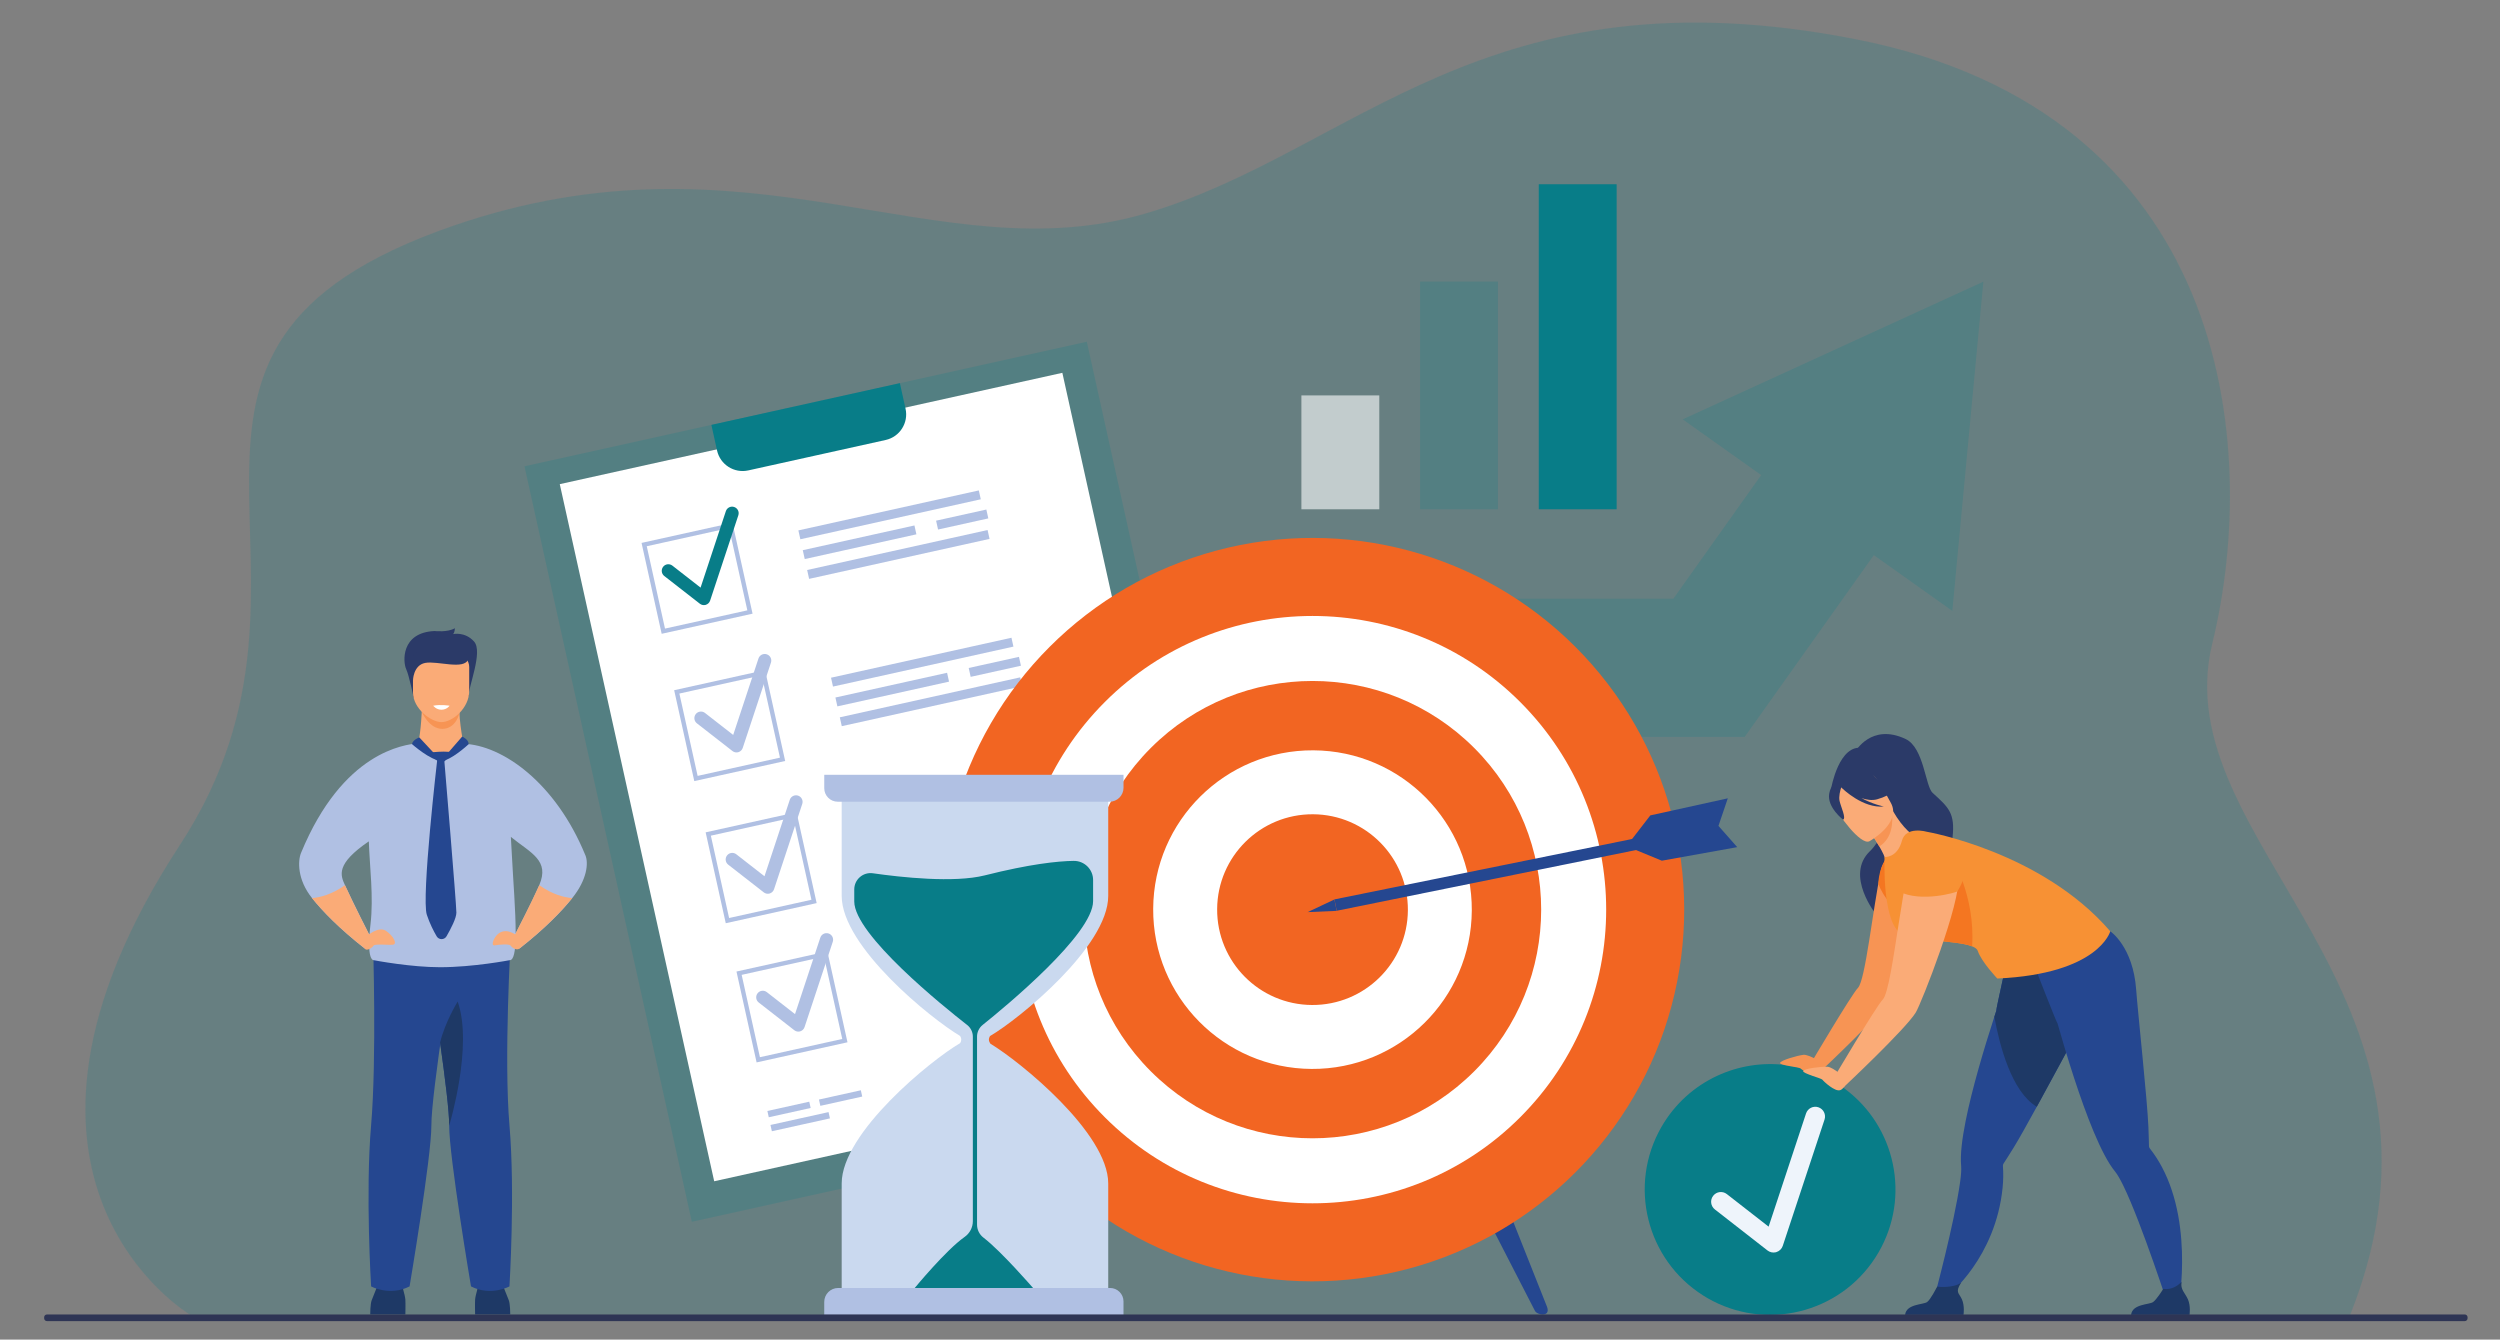 <?xml version="1.0" encoding="UTF-8"?><svg id="Layer_1" xmlns="http://www.w3.org/2000/svg" viewBox="0 0 1288.34 690.33"><rect x="0" y="0" width="1288.34" height="690.33" fill="#808080" stroke="none"/><defs><style>.cls-1,.cls-2{fill:#087d88;}.cls-3{fill:#faab77;}.cls-2,.cls-4{opacity:.2;}.cls-5{fill:#eef4fb;}.cls-6{fill:#b0c0e3;}.cls-7{fill:#f26522;}.cls-8{opacity:.6;}.cls-8,.cls-9{fill:#fff;}.cls-10{fill:#f47621;}.cls-11{fill:#f79454;}.cls-12{fill:#2b3a68;}.cls-13{fill:#1e3966;}.cls-14{fill:#cad9ef;}.cls-15{fill:#2e3555;}.cls-16{fill:#f79134;}.cls-17{fill:#254790;}</style></defs><path class="cls-2" d="M98.09,677.61s-118.1-69.69-5.24-242.39c92.98-142.29-45.23-254.87,140.78-318.9,153.61-52.88,249.27,25.16,356.68-6.29,107.41-31.45,174.86-127.49,366.4-89.74,191.54,37.76,208.54,208.24,183.38,311.27-25.16,103.03,137.88,178.14,71.04,346.05H98.09Z"/><rect class="cls-2" x="309.87" y="203.49" width="296.82" height="398.78" transform="translate(-76.27 108.63) rotate(-12.49)"/><rect class="cls-9" x="325.11" y="216.47" width="265.27" height="367.96" transform="translate(-75.76 108.46) rotate(-12.49)"/><path class="cls-1" d="M366.6,218.96l2.92,13.19c1.61,7.28,8.82,11.88,16.1,10.27l70.78-15.68c7.28-1.61,11.87-8.82,10.26-16.11l-2.92-13.19-97.13,21.51Z"/><path class="cls-6" d="M404.63,392.16l-46.84,10.37-10.37-46.84,46.84-10.37,10.37,46.84ZM359.51,399.84l42.43-9.4-9.4-42.43-42.43,9.4,9.4,42.43Z"/><path class="cls-6" d="M380.29,387.68c-.98.22-2.02-.01-2.82-.64l-18.33-14.28c-1.48-1.15-1.74-3.28-.59-4.76,1.15-1.48,3.28-1.74,4.76-.59l14.53,11.33,13.03-39.4c.59-1.78,2.51-2.74,4.28-2.15,1.78.59,2.74,2.51,2.15,4.28l-14.54,43.96c-.35,1.05-1.18,1.86-2.23,2.18-.08.03-.17.05-.25.07Z"/><path class="cls-6" d="M420.85,465.4l-46.84,10.37-10.37-46.84,46.84-10.37,10.37,46.84ZM375.73,473.08l42.43-9.4-9.4-42.43-42.43,9.4,9.4,42.43Z"/><path class="cls-6" d="M396.42,460.51c-.98.22-2.02-.01-2.82-.64l-18.33-14.28c-1.48-1.15-1.74-3.28-.59-4.76,1.15-1.48,3.28-1.74,4.76-.59l14.53,11.33,13.03-39.4c.59-1.78,2.51-2.74,4.28-2.15,1.78.59,2.74,2.51,2.15,4.28l-14.54,43.96c-.35,1.05-1.18,1.86-2.23,2.18-.08.03-.17.05-.25.07Z"/><path class="cls-6" d="M436.74,537.13l-46.84,10.37-10.37-46.84,46.84-10.37,10.37,46.84ZM391.61,544.81l42.43-9.4-9.4-42.43-42.43,9.4,9.4,42.43Z"/><path class="cls-6" d="M412.15,531.55c-.98.22-2.02-.01-2.82-.64l-18.33-14.28c-1.48-1.15-1.74-3.28-.59-4.76,1.15-1.48,3.28-1.74,4.76-.59l14.53,11.33,13.03-39.4c.59-1.78,2.51-2.74,4.28-2.15,1.78.59,2.74,2.51,2.15,4.28l-14.54,43.96c-.35,1.05-1.18,1.86-2.23,2.18-.08.03-.17.05-.25.07Z"/><rect class="cls-6" x="427.63" y="338.91" width="95.24" height="4.68" transform="translate(-62.55 110.84) rotate(-12.49)"/><rect class="cls-6" x="432.15" y="359.32" width="95.24" height="4.68" transform="translate(-66.85 112.3) rotate(-12.49)"/><rect class="cls-6" x="499.4" y="341.33" width="26.53" height="4.68" transform="translate(-62.19 118.99) rotate(-12.49)"/><rect class="cls-6" x="430.32" y="353.04" width="58.94" height="4.68" transform="translate(-65.97 107.83) rotate(-12.49)"/><path class="cls-6" d="M387.82,316.25l-46.84,10.37-10.37-46.84,46.84-10.37,10.37,46.84ZM342.7,323.93l42.43-9.4-9.4-42.43-42.43,9.4,9.4,42.43Z"/><path class="cls-1" d="M363.48,311.76c-.98.22-2.02-.01-2.82-.64l-18.33-14.28c-1.48-1.15-1.74-3.28-.59-4.76,1.15-1.48,3.28-1.74,4.76-.59l14.53,11.33,13.03-39.4c.59-1.78,2.51-2.74,4.28-2.15,1.78.59,2.74,2.51,2.15,4.28l-14.54,43.96c-.35,1.05-1.18,1.86-2.23,2.18-.08.03-.17.05-.25.07Z"/><rect class="cls-6" x="410.81" y="262.99" width="95.24" height="4.68" transform="translate(-46.53 105.41) rotate(-12.49)"/><rect class="cls-6" x="415.33" y="283.4" width="95.24" height="4.68" transform="translate(-50.84 106.87) rotate(-12.49)"/><rect class="cls-6" x="482.59" y="265.41" width="26.53" height="4.68" transform="translate(-46.17 113.56) rotate(-12.49)"/><rect class="cls-6" x="413.5" y="277.12" width="58.94" height="4.68" transform="translate(-49.95 102.4) rotate(-12.49)"/><rect class="cls-6" x="395.54" y="570.11" width="22.11" height="3.32" transform="translate(-114.02 101.45) rotate(-12.49)"/><rect class="cls-6" x="422.12" y="564.23" width="22.11" height="3.32" transform="translate(-112.12 107.05) rotate(-12.49)"/><rect class="cls-6" x="397.03" y="576.39" width="30.66" height="3.32" transform="translate(-115.24 102.85) rotate(-12.49)"/><g class="cls-4"><polygon class="cls-1" points="980.1 265.75 965.65 286.07 899.1 379.74 628.72 379.74 588.16 308.53 862.34 308.53 907.6 244.83 922.04 224.5 980.1 265.75"/><polygon class="cls-1" points="1006.1 314.81 1022.1 145.15 867.16 216.1 1006.1 314.81"/></g><rect class="cls-8" x="670.66" y="203.77" width="40.14" height="58.68"/><rect class="cls-2" x="731.82" y="145.09" width="40.14" height="117.36"/><rect class="cls-1" x="792.98" y="94.95" width="40.14" height="167.5"/><path class="cls-13" d="M190.79,677.39s0-5.56.79-7.41c.79-1.85,3.7-9.38,3.7-9.38h11.37s2.11,6.87,2.25,9.12c.13,2.25,0,7.68,0,7.68h-18.11Z"/><path class="cls-13" d="M262.95,677.39s0-5.56-.79-7.41c-.79-1.85-3.7-9.38-3.7-9.38h-11.37s-2.11,6.87-2.25,9.12c-.13,2.25,0,7.68,0,7.68h18.1Z"/><path class="cls-3" d="M217.42,365.1s-.4,12.39-1.99,17.94l-12.55,8.76,47.24,7.07-11.27-15.57s-3.4-16.61-1.62-22.76c1.78-6.15-19.82,4.56-19.82,4.56Z"/><path class="cls-11" d="M217.35,366.81s3.74,8.99,10.77,8.8c7.04-.2,8.64-8.16,8.64-8.16l-19.41-.64Z"/><path class="cls-12" d="M213.15,359.53s-2.27-11.35-3.86-14.78c-1.59-3.44-2.91-18.77,14.67-19.56,0,0,6.74.79,10.44-1.45,0,0,0,2.25-.93,3.04,0,0,6.08-1.45,10.84,3.83,4.76,5.29-3.17,23.79-2.77,28.15l-28.39.77Z"/><path class="cls-3" d="M227.31,372.13c-5.1-.09-14.48-6.88-14.48-15.29v-13.12c0-3.07,2.14-5.58,4.76-5.58h19.45c2.62,0,4.76,2.51,4.76,5.58v12.38c0,8.82-8.64,16.13-14.48,16.03Z"/><path class="cls-12" d="M212.83,350.73s.03-7.88,6.27-9.1c6.24-1.21,20.22,3.84,22.2-1.91,1.98-5.75-27.01-5.65-28.47-1.98-1.46,3.67,0,12.98,0,12.98Z"/><path class="cls-17" d="M192.21,484.7s1.99,60.72-.98,95.37c-2.97,34.65.02,82.86.02,82.86,0,0,9.51,5.24,19.82,0,0,0,11.3-66.93,11.23-82.86-.08-16.96,12.3-92.72,12.3-92.72l-42.39-2.65Z"/><path class="cls-17" d="M262.54,662.93s-9.51,5.25-19.82,0c0,0-11.3-66.93-11.23-82.86.03-7.16-2.16-24.82-4.7-42.82-3.48-24.62-7.61-49.9-7.61-49.9l44.04-2.75s-3.63,60.83-.66,95.47c2.97,34.65-.02,82.86-.02,82.86Z"/><path class="cls-13" d="M231.49,580.07c.03-7.16-2.16-24.82-4.7-42.82,2.64-10.75,9.06-21.1,9.06-21.1,8.13,22.8-4.36,63.92-4.36,63.92Z"/><path class="cls-6" d="M301.66,440.74c-15.34-37.47-42.82-56.79-62.8-57.44-4.38,5.82-7.53,7.18-11.54,8.76-6.45-.89-11.89-8.84-11.89-9.02-7.03.72-38.73,4.28-60.29,56.48-1.68,4.07-2,13.75,5.65,23.28,5.44,6.78,13.97,15.62,27.2,26.01,0,0,1.25-2.67,2.39-6.99,0,0-7.86-15.3-12.6-25.66-2.3-5.04-4.99-10.82,12.29-22.58.43,13.14,2.54,28.72.86,42.79-2.25,18.76,1.56,18.43,1.56,18.43,0,0,5.12,1,12.27,1.95,6.46.86,14.58,1.69,22.05,1.69,17.13,0,35.9-3.64,35.9-3.64,2.05.03,2.86-4.63,3.02-11.52,1.01,3.45,1.98,5.53,1.98,5.53,13.23-10.39,21.75-19.23,27.2-26.01,7.65-9.53,8.44-17.99,6.77-22.06ZM277.9,456.17c-3.85,9.01-10.45,21.47-12.16,24.81.04-11.24-1.28-27.1-1.87-38.86-.19-3.87-.4-7.47-.61-10.83,10.48,8.44,20.11,12.08,14.63,24.88Z"/><path class="cls-17" d="M216.09,380.02s-3.22,1.04-3.81,3.42c0,0,9.54,8.49,15.04,8.62l-11.23-12.04Z"/><path class="cls-17" d="M227.32,392.06l10.86-12.48s3.37,1.48,3.34,3.91c0,0-9.53,8.9-14.2,8.57Z"/><path class="cls-17" d="M225.36,391.14s-8.29,71.56-5.4,80.28c1.49,4.49,3.48,8.37,5.06,11.09,1.14,1.95,3.96,1.95,5.09-.01,2.2-3.82,5.08-9.35,5.08-12.16,0-4.55-6.29-79.26-6.29-79.26l-3.53.06Z"/><path class="cls-17" d="M223.19,387.63s5.01-.5,8.06-.19c.6.06.94.72.65,1.25-.85,1.54-2.6,4.21-4.42,4.21-2.56,0-6.56-5.09-4.28-5.27Z"/><path class="cls-9" d="M223.25,363.68s1.59,2.15,4.36,2.07c2.77-.08,4.08-2.07,4.08-2.07,0,0-4.68-.77-8.44,0Z"/><path class="cls-3" d="M188.81,482.58s6.14-5.53,10.04-2.91c4.13,2.78,5.98,6.88,3.65,7.16-2.26.28-9.33-.55-10,.5-.66,1.06-3.62,3.08-4.52,1.47-.9-1.61.82-6.23.82-6.23Z"/><path class="cls-3" d="M190.37,481.83c-1.14,4.32-2.39,6.99-2.39,6.99-13.23-10.39-21.75-19.23-27.2-26.01,4.1-.31,10.09-1.77,16.99-6.63,4.73,10.36,12.6,25.66,12.6,25.66Z"/><path class="cls-3" d="M266.88,482.58s-5.24-4.85-9.83-1.6c-2.56,1.81-4.36,6.59-2.12,6.2,2.25-.4,7.58-.89,8.24.17.66,1.06,3.08,2.62,4.52,1.47,1.76-1.4-.82-6.23-.82-6.23Z"/><path class="cls-3" d="M265.31,481.83c1.14,4.32,2.39,6.99,2.39,6.99,13.23-10.39,21.75-19.23,27.2-26.01-4.1-.31-10.09-1.77-16.99-6.63-4.73,10.36-12.6,25.66-12.6,25.66Z"/><path class="cls-17" d="M763.65,595.45l-8.95,4.66c-1.08.57-1.51,1.9-.94,2.99l37.21,72.35c1.08,2.32,8.12,3.48,6.34-1.82l-30.68-77.25c-.57-1.09-1.9-1.51-2.99-.94Z"/><circle class="cls-7" cx="676.38" cy="468.77" r="191.55" transform="translate(-133.36 615.57) rotate(-45)"/><circle class="cls-9" cx="676.38" cy="468.77" r="151.34" transform="translate(-133.36 615.57) rotate(-45)"/><circle class="cls-7" cx="676.38" cy="468.77" r="117.84" transform="translate(-133.36 615.57) rotate(-45)"/><path class="cls-9" d="M758.47,469.24c.26-45.34-36.28-82.31-81.62-82.57-45.34-.26-82.31,36.28-82.57,81.62-.26,45.34,36.28,82.31,81.62,82.57,45.34.26,82.31-36.28,82.57-81.62Z"/><path class="cls-7" d="M725.53,469.05c.16-27.14-21.72-49.27-48.86-49.43-27.14-.16-49.27,21.72-49.43,48.86-.16,27.14,21.72,49.27,48.86,49.43,27.14.16,49.27-21.72,49.43-48.86Z"/><path class="cls-1" d="M877.53,667.51c.79.5,1.59.99,2.4,1.45.28.16.55.32.83.47.63.35,1.26.69,1.9,1.02,30.47,15.69,68.21,4.81,85.51-25.2,16.5-28.63,8.61-64.63-17.2-83.95-2.06-1.54-4.23-2.98-6.51-4.29-.82-.47-1.65-.93-2.48-1.36-.81-.42-1.62-.82-2.44-1.21-2.51-1.18-5.06-2.17-7.64-3-3.83-1.24-7.74-2.09-11.65-2.58-12.14-1.52-24.43.47-35.38,5.57-11.63,5.41-21.76,14.33-28.65,26.28-17.35,30.1-7.74,68.34,21.31,86.78Z"/><path class="cls-12" d="M960.2,385.54c-.2-.79,17.21,7.87,18.09,8.85,8.16,9.05,5.84,20.87,1.16,20.98-3,.07-2.42,5.05-2.42,5.05l-33.37-14.12s4.02-23.43,16.53-20.77Z"/><path class="cls-12" d="M956.09,387.37s8.27-14.94,26-6.5c9.37,4.46,10.12,24.3,13.82,27.69,8.3,7.59,11.74,10.37,10.28,23.24s-41.56,29-39.22,39.64c0,0-16.48-20.25-3.29-32.83,4.96-4.73,10.45-16.18,9.92-18.19-.53-2.01-17.51-33.05-17.51-33.05Z"/><path class="cls-11" d="M969.28,448.53c2.24-10.79,16.23-14.13,22.84-5.32,1.19,1.58,2.03,3.46,2.3,5.67,1.51,12.24-18.06,62.11-20.87,66.63-5.1,8.22-35.16,36.4-35.16,36.4l-5.54-3.36s21.32-36.09,24.62-39.47c3.82-3.9,7.55-40.07,11.8-60.55Z"/><path class="cls-11" d="M940.5,548.56s-8.08-5.31-11.14-4.97c-3.06.34-11.92,2.89-12.03,4.19-.11,1.3,9.87,2.11,10.54,2.83.67.71,7.44,5.23,9.9,3.82,2.46-1.42,2.73-5.87,2.73-5.87Z"/><path class="cls-17" d="M996.89,668.47l7.22-1.06s24.28-19.3,27.9-55.3c.37-3.66.45-7.38.17-11.13-.03-.43.02-.86.25-1.23,0,0,0,0,0-.01.78-1.19,2.71-4.18,5.33-8.42,2.58-4.18,7-12.09,11.86-20.96,8.76-15.98,18.95-35.09,22.45-41.17,11.14-19.4,5.77-32.44,5.77-32.44,0,0-31.08-3.07-39.6-10.52l-3.07,4.73s-6.73,29.81-6.42,29.95c-.33,1.01-.67,2.05-1.01,3.1-5.31,16.4-11.43,36.9-14.76,53.6-1.87,9.39-2.87,17.58-2.33,23.16.18,1.91-.04,4.85-.55,8.48-3.01,21.4-13.23,59.24-13.23,59.24Z"/><path class="cls-13" d="M981.74,677.61h30.13s.72-4.59-.85-8.08c-1.51-3.34-3.66-3.45-.27-8.69-1.91,1.97-8.07,2.79-12.42,2.2-.53.86-3.44,6.67-5.22,7.95-1.97,1.42-10.75.91-11.35,6.61Z"/><path class="cls-13" d="M1027.76,523.99c2.63,14.52,8.85,38.67,21.87,46.36,8.76-15.98,18.95-35.09,22.45-41.17,11.14-19.4,5.77-32.44,5.77-32.44,0,0-31.08-3.07-39.6-10.52l-3.07,4.73s-6.73,29.81-6.42,29.95c-.33,1.01-.67,2.05-1.01,3.1Z"/><path class="cls-10" d="M972.5,441.84s-4.1,4.28-4.54,13.57c0,0,5.13,15.68,21.01,18.13,0,0-12.57-31.71-16.47-31.7Z"/><path class="cls-17" d="M1048.89,498.99l-.1-5.64c11.23,1.42,38.71-13.42,38.71-13.42,0,0,11.75,7.81,13.35,30.12.78,10.89,5.75,56.94,6.3,70.69.2,4.98.27,8.54.29,9.96,0,0,0,.01,0,.01,0,.43.21.82.48,1.16,2.32,2.95,4.34,6.08,6.08,9.32,17.13,31.88,8.17,75.19,8.17,75.19l-3.98-1.01s-14.49-44.9-23.95-64.32c-1.61-3.29-3.07-5.86-4.29-7.34-3.56-4.32-7.31-11.67-11.01-20.5-6.99-16.71-13.78-38.75-18.63-55.82-.34.06-11.42-28.42-11.42-28.42Z"/><path class="cls-3" d="M983.18,461.38c18.35-4.21,6.63-30,5.56-29.55-2.54-.52-8.13-4.98-13.12-13.7l-.67.59-11.27,9.88s2.61,3.84,4.8,7.61c1.71,2.95,3.17,5.85,2.94,6.85-.91.71,6.88,19.45,11.77,18.33Z"/><path class="cls-11" d="M963.68,428.59s2.61,3.84,4.8,7.61c7.01-4.32,7.02-13,6.48-17.49l-11.27,9.88Z"/><path class="cls-3" d="M963.36,433.54s17.02-9.47,10.96-19.98c-6.06-10.51-7.94-18.81-19.07-13.2-11.12,5.6-10.9,10.82-9.73,14.82,1.17,4,13.26,20.56,17.84,18.36Z"/><path class="cls-12" d="M942.65,409.05c.78-4.67,3.15-5.11,4.8-4.8,6.28-10.39,16.55-6.34,16.55-6.34,5.48,6.88,13.41,8.06,13.41,8.06,0,0-1.98,3.67-10.11,5.95-2.49.69-5.31.27-8.03-.64,5.65,3.15,11.55,4.35,11.55,4.35-10.72.98-20.92-8.82-21.98-9.87-.49,1.52-1.36,4.7-.84,7.02.71,3.16,3.51,8.88,1.8,9.62,0,0-8.32-6.36-7.15-13.36Z"/><path class="cls-13" d="M1098.21,677.61h30.13s.72-4.59-.85-8.08c-1.51-3.34-3.87-4.86-3.3-8.91-1.91,1.97-5.04,4.18-9.39,3.59-.53.87-3.45,5.5-5.23,6.78-1.97,1.42-10.75.91-11.35,6.61Z"/><path class="cls-16" d="M981.03,481.82c3.88,1.35,9.32,2.09,14.88,2.7,7.92.86,16.1,1.46,20.39,3.17,1.56.62,2.61,1.39,2.93,2.38,1.86,5.59,10.04,14.2,10.04,14.2,52.46-2.39,58.22-24.33,58.22-24.33-35.3-41.04-94.48-51.29-94.48-51.29,0,0-10.8-3.16-12.88,4.6-2.41,9.02-8.95,8.39-8.95,8.39,0,0-1.57,36.21,9.84,40.19Z"/><path class="cls-10" d="M995.91,484.52c7.92.86,16.1,1.46,20.39,3.17,1.75-26.17-10.6-45.85-10.6-45.85,0,0-8.06,32.78-9.79,42.68Z"/><path class="cls-3" d="M987.76,436.78s19.86,1.96,21.45,14.86c1.59,12.9-19.04,65.45-21.99,70.21-5.38,8.66-37.05,38.36-37.05,38.36l-5.84-3.54s22.46-38.03,25.94-41.59c5.46-5.59,10.76-73.84,17.49-78.31Z"/><path class="cls-16" d="M1008.63,459.4c-.05.29-18.32,5.97-30.08,0,0,0-2.52-27.13,11.52-25.66,14.04,1.47,22.35,5.89,22.71,12.62.35,6.72-4.14,13.04-4.14,13.04Z"/><path class="cls-3" d="M951.97,556.44s-7.12-6.54-10.2-6.7c-3.08-.16-12.23.93-12.54,2.2-.32,1.27,9.4,3.68,9.94,4.49.55.81,6.5,6.37,9.16,5.36s3.64-5.35,3.64-5.35Z"/><path class="cls-5" d="M915.04,645.36c-1.45.32-2.98-.02-4.17-.94l-27.13-21.15c-2.19-1.7-2.58-4.86-.87-7.04,1.7-2.19,4.86-2.58,7.04-.87l21.52,16.77,19.29-58.33c.87-2.63,3.71-4.06,6.34-3.19,2.63.87,4.06,3.71,3.19,6.34l-21.52,65.08c-.51,1.55-1.75,2.75-3.31,3.23-.12.04-.25.07-.37.1Z"/><path class="cls-14" d="M510.2,533.92c-.23.33-1.22,1.9.05,3.68.08.11.14.2.17.28,15.17,9.12,60.69,46,60.69,72v53.86h-137.36v-53.88c0-26.16,46.14-63.63,60.98-72.26h0c.48-.67.63-1.3.63-1.86,0-1.11-.63-1.89-.63-1.89-14.88-8.82-60.98-46.01-60.98-72.17v-53.86h137.36v53.88c0,26.12-45.99,63.51-60.91,72.21Z"/><path class="cls-1" d="M553.31,443.64c-8.33.13-22.64,1.63-45.81,7.47-15.86,4-43.2.99-57.66-1.08-5.07-.73-9.61,3.21-9.61,8.33v6.21c0,17.1,46.02,54.15,58.19,63.65,1.84,1.44,2.92,3.65,2.92,5.99v95.11c0,3.25-1.6,6.27-4.26,8.13-9.57,6.7-25.7,26.3-25.7,26.3h60.99s-16.36-18.92-25.54-25.94c-2.1-1.6-3.33-4.08-3.33-6.72v-96.91c0-2.33,1.06-4.52,2.87-5.98,11.93-9.56,56.94-46.74,56.94-63.83v-10.86c0-5.51-4.51-9.95-10.02-9.86Z"/><path class="cls-6" d="M424.77,399.28h154.22v6.68c0,3.97-3.22,7.19-7.19,7.19h-140.09c-3.83,0-6.94-3.11-6.94-6.94v-6.94h0Z"/><path class="cls-6" d="M424.77,663.74h154.22v6.68c0,3.97-3.22,7.19-7.19,7.19h-140.09c-3.83,0-6.94-3.11-6.94-6.94v-6.94h0Z" transform="translate(1003.75 1341.35) rotate(180)"/><polygon class="cls-17" points="838.22 436.06 850.47 420.2 890.4 411.4 885.58 425.61 895.26 436.56 856.4 443.55 838.22 436.06"/><rect class="cls-17" x="686.42" y="445.19" width="184" height="5.98" transform="translate(-73.56 163.69) rotate(-11.47)"/><polygon class="cls-17" points="673.86 470.05 687.66 463.53 688.85 469.4 673.86 470.05"/><path class="cls-15" d="M24.19,677.39h1246c.79,0,1.44.65,1.44,1.44v.55c0,.79-.65,1.44-1.44,1.44H24.19c-.79,0-1.44-.64-1.44-1.44v-.55c0-.79.64-1.44,1.44-1.44Z"/></svg>